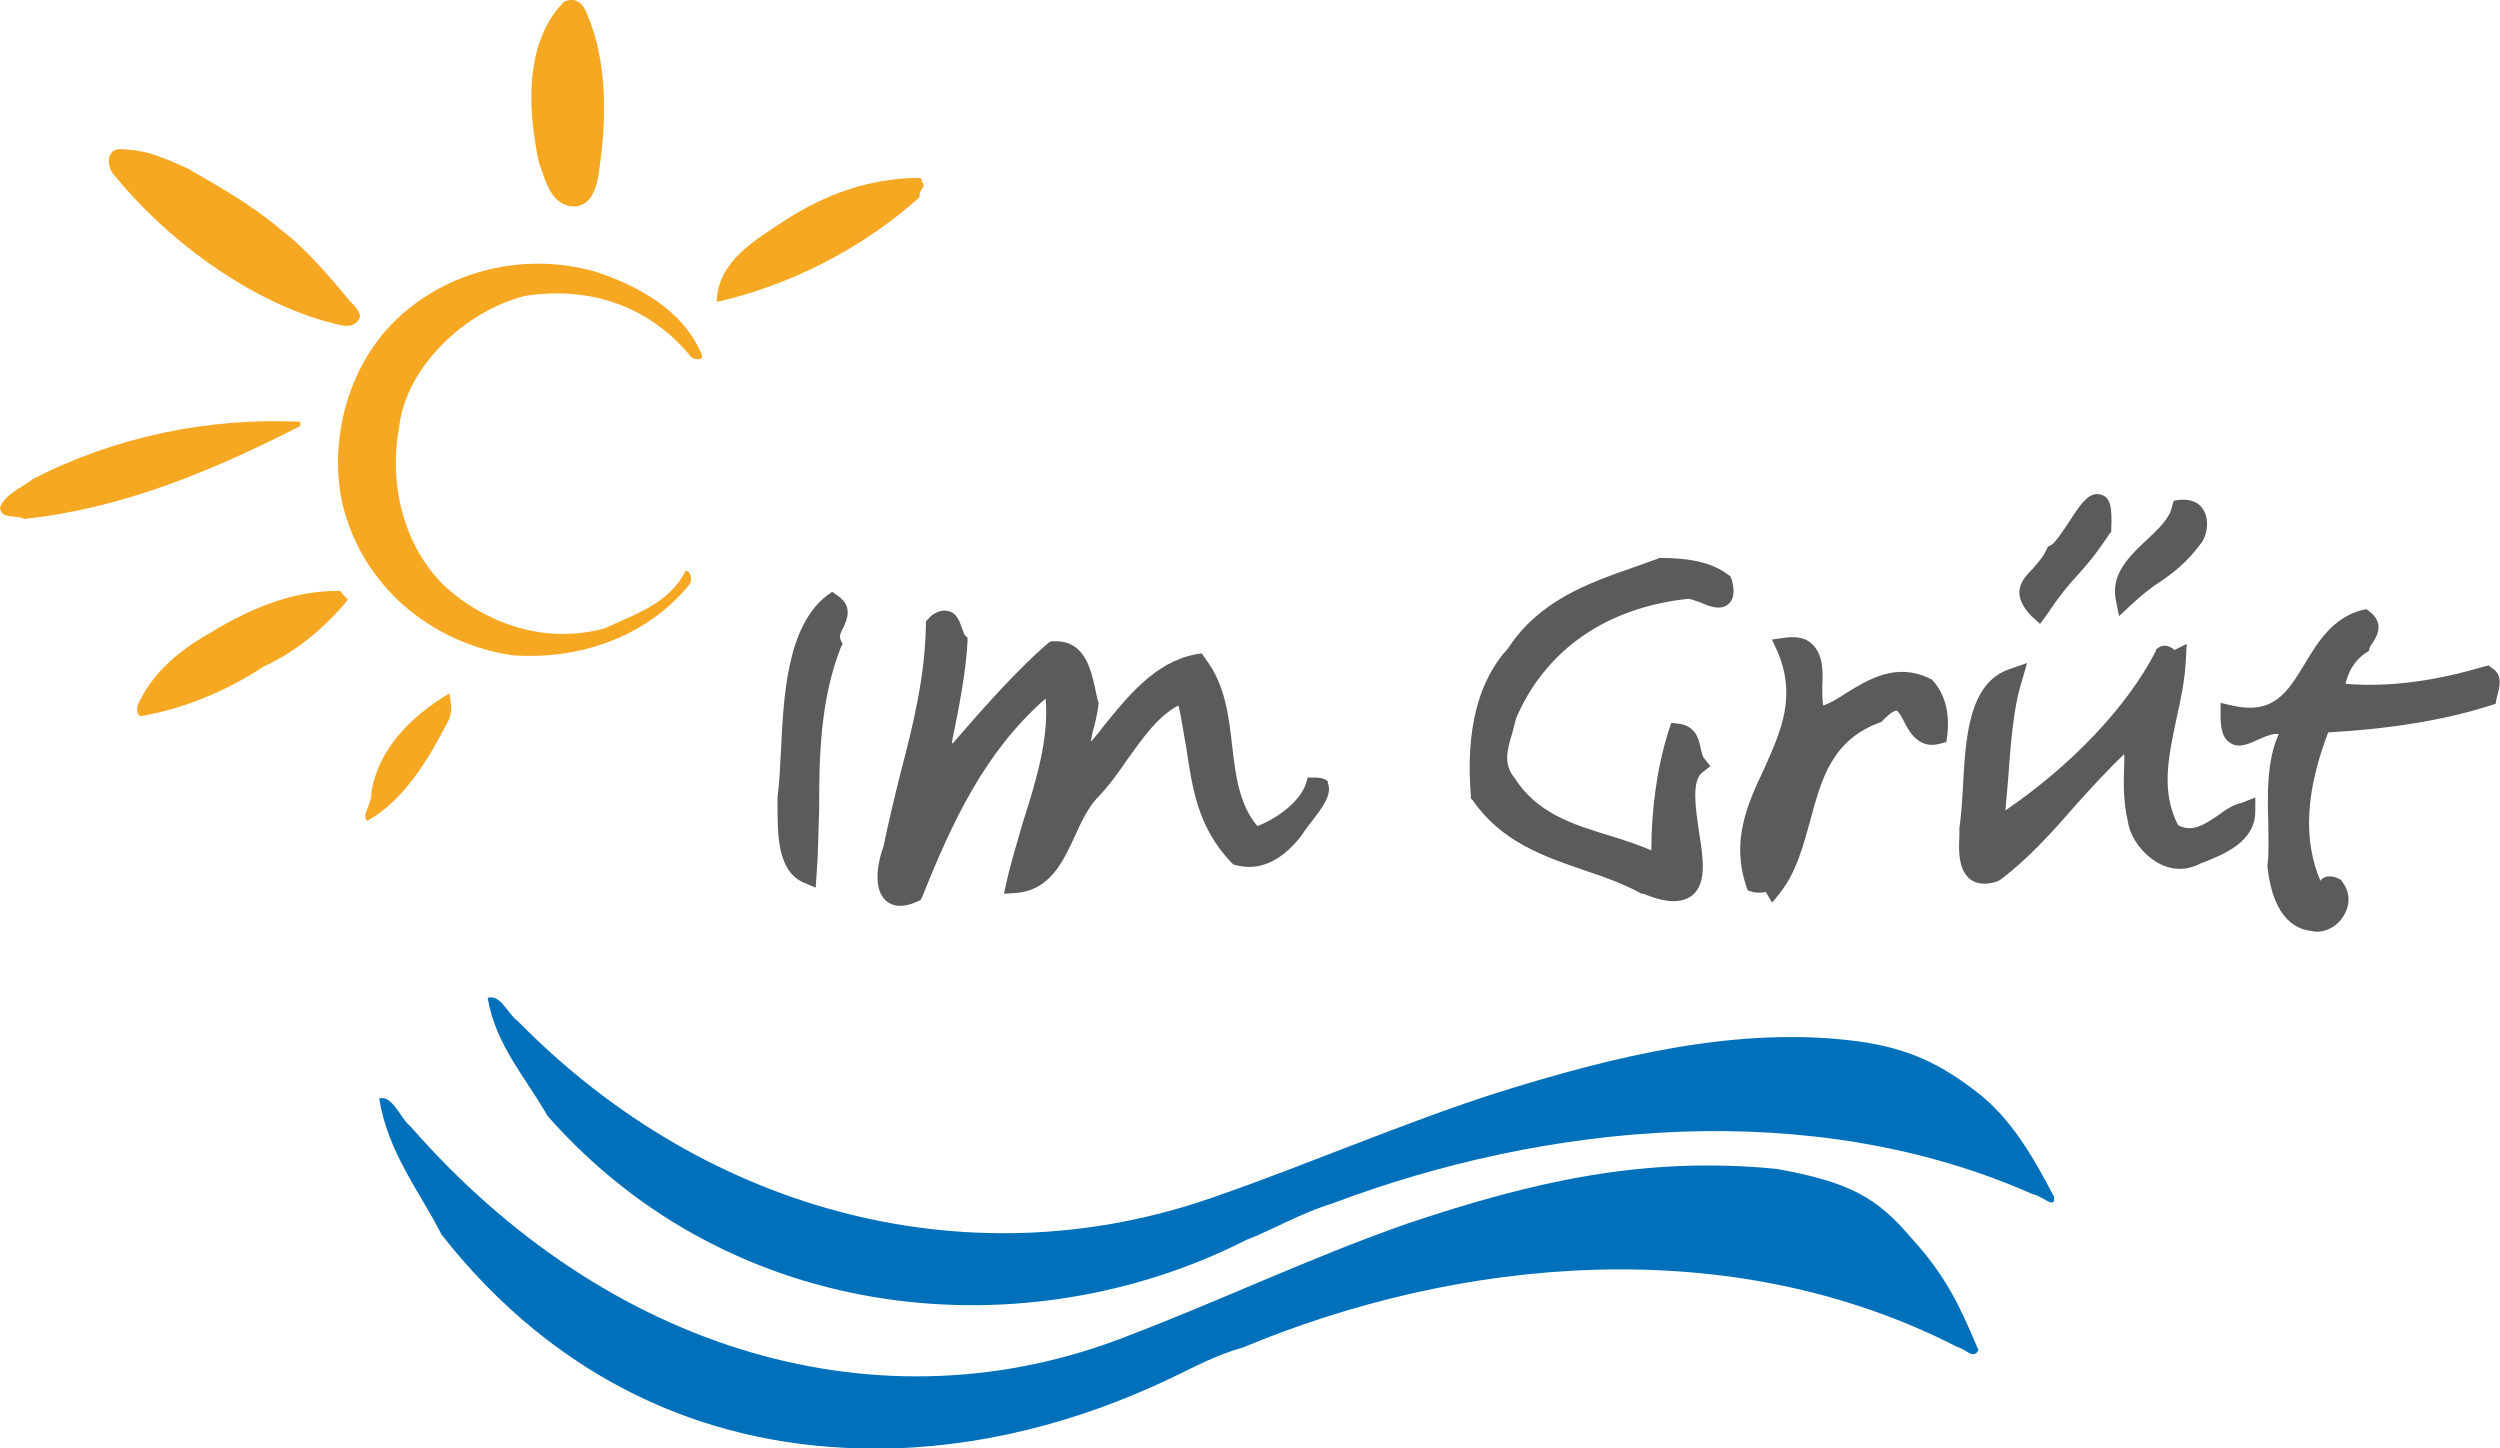 <?xml version="1.0" encoding="utf-8"?>
<!-- Generator: Adobe Illustrator 21.1.0, SVG Export Plug-In . SVG Version: 6.00 Build 0)  -->
<svg version="1.1" id="Ebene_1" xmlns="http://www.w3.org/2000/svg" xmlns:xlink="http://www.w3.org/1999/xlink" x="0px" y="0px"
	 viewBox="0 0 288.1 166.9" style="enable-background:new 0 0 288.1 166.9;" xml:space="preserve">
<style type="text/css">
	.st0{fill:#F7A823;}
	.st1{fill:#0070BA;}
	.st2{fill:#5B5B5B;}
</style>
<g>
	<path class="st0" d="M67.7,1.7c2.3,5.5,2.2,12,1.4,17.5c-0.2,1.9-0.7,4.4-2.8,4.6c-2.8,0-3.4-2.9-4.2-5.1   C60.8,12.6,60.4,4.9,65,0.2C66.4-0.4,67.2,0.4,67.7,1.7L67.7,1.7z"/>
	<path class="st0" d="M21.6,19.4c3.6,2.1,7.3,4.1,10.8,7.1c2.7,2,5.8,5.6,8,8.3c0.6,0.5,1,1.1,1.1,1.7c-0.7,1.8-2.7,0.8-4.1,0.5   C28.1,34.3,19,27.4,13,20c-0.8-1.2-0.6-3,1.1-2.8C17.2,17.3,19.3,18.4,21.6,19.4L21.6,19.4z"/>
	<path class="st0" d="M106.4,21.1c0.2,0.6-0.6,0.9-0.4,1.6c-6.8,6.1-15.1,10.2-23.4,12.1c0.1-4.7,4.4-7.1,7.7-9.3   c4.7-3.1,10-5,15.7-5C106.4,20.6,106,21,106.4,21.1L106.4,21.1z"/>
	<path class="st0" d="M80.8,40.7c0.5,1-0.8,0.7-1.1,0.5c-4.6-5.7-11.4-8.3-19.2-7.1c-6.8,1.7-13.7,8.1-14.5,15.1   c-1.2,6.4,0.4,13.6,5.2,18.3c4.8,4.4,11.7,6.8,18.5,4.9c3.4-1.6,7.4-2.8,9.3-6.6c0.6-0.1,0.8,1,0.5,1.5c-5.1,6.3-13.1,8.8-20.6,8.2   c-9.4-1.5-17.1-8-19.4-17.3c-1.6-6.9,0.3-15.6,6-21.2c6-5.9,15-8,23.1-5.7C73.4,32.9,78.6,35.6,80.8,40.7L80.8,40.7z"/>
	<path class="st0" d="M34.6,49.1c-10.2,5.2-20.5,9.5-31.8,10.7c-0.9-0.5-2.7,0.1-2.8-1.3c0.5-1.5,2.5-2.3,3.8-3.3   c9.5-4.9,20.3-7.1,30.8-6.6C34.6,48.8,34.6,48.9,34.6,49.1L34.6,49.1z"/>
	<path class="st0" d="M40.1,69.1c-2.6,3.2-6.1,6.1-9.7,7.7c-3.9,2.6-8.9,4.8-14,5.7c-0.6,0.1-0.7-0.7-0.5-1.3   c1.7-3.7,4.7-6.2,8.2-8.2c4.6-2.8,9.6-5,15.1-4.9C39.5,68.5,39.8,68.8,40.1,69.1L40.1,69.1z"/>
	<path class="st0" d="M51.8,82.8c-2.2,4.3-5.1,9.4-9.5,11.8c-0.7-0.6,0.6-2,0.5-3.3c0.8-5,4.6-8.8,9-11.4   C51.9,80.8,52.2,81.7,51.8,82.8L51.8,82.8z"/>
	<path class="st1" d="M47.3,129.8c22.7,26,54.3,35.4,82.8,24.1c10.5-4,21.2-9.1,32.1-12.9c14.3-4.8,27.2-7.8,42.5-6.3   c8.4,1.5,11.6,3.3,15.5,7.9c4.1,4.5,5.6,7.8,7.8,13c-0.6,1.1-1.4-0.1-2.5-0.4c-26.1-13.4-57.4-10.3-82.3,0.1   c-3.9,1.1-6.7,2.9-10.4,4.5c-10.7,4.8-22.5,7.5-34.1,7.1c-17.4-0.5-34.5-7.7-47.8-24.6c-2.6-5.1-6.2-9.5-7.2-15.7   C45.2,126.1,46.2,129,47.3,129.8L47.3,129.8z"/>
	<path class="st1" d="M59.7,117.7c22,22.4,52.8,30.2,80.9,20c10.3-3.6,20.9-8.2,31.7-11.7c14-4.4,28.2-7.8,41.8-6   c5.9,0.8,9.7,2.7,13.9,6c3.7,2.9,6.2,7.1,8.7,11.9c0.2,1.6-1.3-0.1-2.5-0.3c-25.5-11.3-56.1-8.2-80.7,1.1c-3.6,1.1-7,3.1-9.9,4.2   c-25.2,12.8-59.1,10-80.5-14.3c-2.5-4.4-6-8.2-6.9-13.6C57.7,114.5,58.6,117,59.7,117.7L59.7,117.7z"/>
	<g>
		<path class="st2" d="M96.6,68.7l-0.7-0.5l-0.7,0.5c-4.5,3.6-4.9,11.5-5.2,17.8c-0.1,2-0.2,3.9-0.4,5.4V92v0.1v0.7    c0,3.4,0,7.6,3,8.9l1.4,0.6l0.1-1.5c0.2-2.4,0.2-4.9,0.3-7.6c0-5.9,0.1-12.5,2.5-18.6l0.2-0.4l-0.2-0.4c-0.2-0.4-0.1-0.8,0.3-1.5    C97.6,71.4,98.3,69.9,96.6,68.7z"/>
		<path class="st2" d="M151.5,89.6h-0.8l-0.2,0.7c-0.7,2.1-3.3,4-5.6,4.9c-2.1-2.5-2.5-5.8-2.9-9.2c-0.4-3.5-0.8-7.1-3.1-10.1    l-0.4-0.6l-0.7,0.1c-4.7,0.9-7.8,4.8-10.8,8.5c-0.4,0.6-0.9,1.1-1.3,1.6c0.1-0.6,0.2-1.2,0.4-1.8c0.2-0.8,0.4-1.7,0.5-2.6v-0.2    l-0.1-0.2c-0.1-0.4-0.2-0.9-0.3-1.4c-0.5-2.2-1.2-5.5-4.7-5.4h-0.4l-0.3,0.2c-3.4,2.9-7.4,7.4-10.6,11.1c-0.2,0.2-0.3,0.4-0.5,0.5    c0-0.1,0-0.1,0-0.2c0.8-3.9,1.6-7.9,1.8-11.6v-0.4l-0.3-0.3c-0.1-0.1-0.2-0.4-0.3-0.7c-0.3-0.8-0.6-1.9-1.7-2.1s-2,0.6-2.2,0.9    l-0.3,0.3V72c-0.1,5.9-1.4,11.3-2.9,17c-0.7,2.8-1.4,5.7-2,8.6c-0.4,1-1.4,4.5,0.2,6.1c0.6,0.6,1.7,1.1,3.7,0.2l0.4-0.2l0.2-0.4    c3.4-8.5,7.2-16.7,14.2-22.8c0.4,4.6-1.1,9.5-2.6,14.2c-0.7,2.4-1.4,4.7-1.9,6.9l-0.3,1.4l1.4-0.1c3.9-0.3,5.4-3.6,6.8-6.6    c0.7-1.6,1.5-3.2,2.5-4.3c1.3-1.3,2.5-3,3.6-4.6c1.8-2.5,3.5-4.9,5.8-6.1c0.4,1.6,0.6,3.3,0.9,4.8c0.7,4.7,1.3,9.2,5.2,13.3    l0.2,0.2l0.3,0.1c2.7,0.7,5.2-0.4,7.5-3.3c0.3-0.4,0.6-0.9,1-1.4c1.5-1.9,2.7-3.5,2.1-4.8C153.2,90.1,152.7,89.6,151.5,89.6z"/>
		<path class="st2" d="M199.4,66.4l-0.3-0.2c-2.2-1.7-5.5-1.9-7.7-1.9h-0.2l-0.2,0.1c-0.8,0.3-1.7,0.6-2.5,0.9    c-5.5,1.9-11.1,3.9-14.7,9.4c-3.5,3.8-4.9,9.5-4.3,17V92l0.2,0.2c3.3,4.8,8.2,6.5,12.9,8.1c2.4,0.8,4.6,1.6,6.6,2.7h0.1h0.1    c1.7,0.7,4,1.4,5.6,0.2c1.7-1.4,1.3-4.2,0.8-7.3c-0.4-2.8-0.9-5.9,0.4-6.9l0.9-0.7l-0.7-0.9c-0.2-0.2-0.3-0.7-0.4-1.1    c-0.2-1-0.5-2.6-2.5-2.9l-0.9-0.1l-0.3,0.9c-1.4,4.4-2,9.3-2,13.8c-1.6-0.7-3.2-1.2-4.8-1.7c-4.3-1.3-8.4-2.6-11-6.7l0,0l0,0    c-1.2-1.5-0.9-3-0.2-5.2c0.1-0.5,0.3-1.1,0.4-1.6c3.4-7.9,10.4-12.8,19.9-13.8l0,0c0.2,0,0.9,0.3,1.3,0.4c1.1,0.5,2.4,1,3.3,0.2    c0.9-0.8,0.5-2.2,0.4-2.7L199.4,66.4z"/>
		<path class="st2" d="M222.6,78.3l-0.2-0.1c-3.9-1.9-7.1,0.1-9.7,1.7c-0.9,0.6-1.7,1.1-2.6,1.4c-0.1-0.6-0.1-1.4-0.1-2.2    c0.1-1.8,0.1-3.7-1.2-4.9c-0.7-0.7-1.8-0.9-3.2-0.7l-1.4,0.2l0.6,1.3c2.3,5.3,0.4,9.3-1.5,13.6c-1.9,4-3.8,8.2-2.1,13.4l0.2,0.6    l0.6,0.2c0.5,0.1,1,0.1,1.4,0h0.1l0.7,1.2c0,0.1,1-1.2,1-1.2c1.8-2.3,2.6-5.3,3.4-8.2c1.3-4.8,2.5-9.4,8.2-11.4L217,83l0.2-0.2    c1-1,1.4-0.9,1.4-0.9c0.2,0.1,0.6,0.8,0.8,1.2c0.6,1.2,1.7,3.3,4.2,2.6l0.7-0.2l0.1-0.7c0.3-2.5-0.2-4.7-1.6-6.3L222.6,78.3z"/>
		<path class="st2" d="M255.7,93.9c-1.9,1.3-3.1,2-4.7,1.2c-2-3.9-1.1-7.9-0.2-12.2c0.5-2.2,1-4.6,1.1-6.9l0.1-1.8l-1.4,0.7    c-0.8-0.7-1.5-0.5-1.8-0.3l-0.3,0.2l-0.1,0.3c-3.3,6.4-9.7,13.1-17.3,18.3c0.1-1.1,0.2-2.3,0.3-3.4c0.3-4.1,0.6-8.4,1.6-11.5    l0.6-2.1l-2,0.7c-4.8,1.6-5.1,8.1-5.4,13.8c-0.1,1.7-0.2,3.2-0.4,4.5v0.1v0.1c0,0.2,0,0.5,0,0.8c-0.1,1.7-0.1,3.8,1.2,4.9    c0.8,0.6,1.8,0.7,3.1,0.3l0.2-0.1l0.2-0.1c3.2-2.4,6-5.5,8.6-8.5c1.8-2,3.7-4.1,5.7-6c0,0.3,0,0.6,0,1c-0.1,2.2-0.1,4.6,0.4,6.7    c0.3,2.1,2,4.2,4,5.1c1.6,0.7,3.2,0.5,4.6-0.3h0.1c2.2-0.9,6-2.3,6-5.9v-1.6l-1.5,0.6C257.4,92.7,256.5,93.3,255.7,93.9z"/>
		<path class="st2" d="M245.1,94.7L245.1,94.7C245.1,94.6,245.1,94.6,245.1,94.7L245.1,94.7z"/>
		<path class="st2" d="M235.1,71.9l0.8-1.1c1.4-2.1,2.4-3.3,3.5-4.5s2.2-2.5,3.7-4.8l0.2-0.2V61c0.1-2.3,0-3.7-1.2-4    c-1.3-0.4-2.3,1-3.7,3.2c-0.6,0.9-1.6,2.4-2,2.6L236,63l-0.2,0.4c-0.4,0.9-1.1,1.6-1.6,2.2c-1.2,1.2-2.6,2.8-0.1,5.4L235.1,71.9z"/>
		<path class="st2" d="M244.2,71l1.5-1.4c1.2-1.1,2.2-1.9,3.3-2.6c1.6-1.1,3-2.2,4.5-4.2c0.9-1,1.1-2.8,0.5-3.9    c-0.5-1-1.5-1.4-2.8-1.3l-0.7,0.1l-0.2,0.7c-0.3,1.4-1.6,2.6-3,3.9c-1.9,1.8-4,3.8-3.5,6.7L244.2,71z"/>
		<path class="st2" d="M287.2,77l-0.4-0.3l-0.5,0.1c-6.1,1.8-11.3,2.4-16,2c0.3-1.4,1.1-2.8,2.4-3.6L273,75l0.1-0.4    c0-0.1,0.2-0.3,0.3-0.5c0.4-0.6,1.5-2.2-0.3-3.6l-0.4-0.3l-0.5,0.1c-3.4,0.9-5.1,3.7-6.6,6.2c-2,3.3-3.6,5.9-8.4,4.8l-1.3-0.3v1.4    c0,1.2,0.1,2.6,1.1,3.2c1,0.7,2.2,0.1,3.3-0.4c1.1-0.5,1.8-0.7,2.3-0.6c-1.4,3.1-1.3,7-1.2,10.4c0,1.7,0.1,3.3-0.1,4.7v0.1v0.1    c0.7,6.3,3.6,7.3,5.3,7.4h-0.2c1.3,0.3,2.9-0.4,3.7-1.8c0.8-1.3,0.7-2.8-0.2-3.9l-0.1-0.2l-0.2-0.1c-0.2-0.1-1-0.5-1.7-0.2    c-0.2,0.1-0.4,0.2-0.5,0.4c-2-4.7-1.7-10.3,0.9-17.1c7.2-0.4,13.3-1.4,18.7-3.1l0.6-0.2l0.1-0.6c0-0.1,0.1-0.2,0.1-0.4    C288,79.4,288.5,77.8,287.2,77z"/>
	</g>
</g>
</svg>
